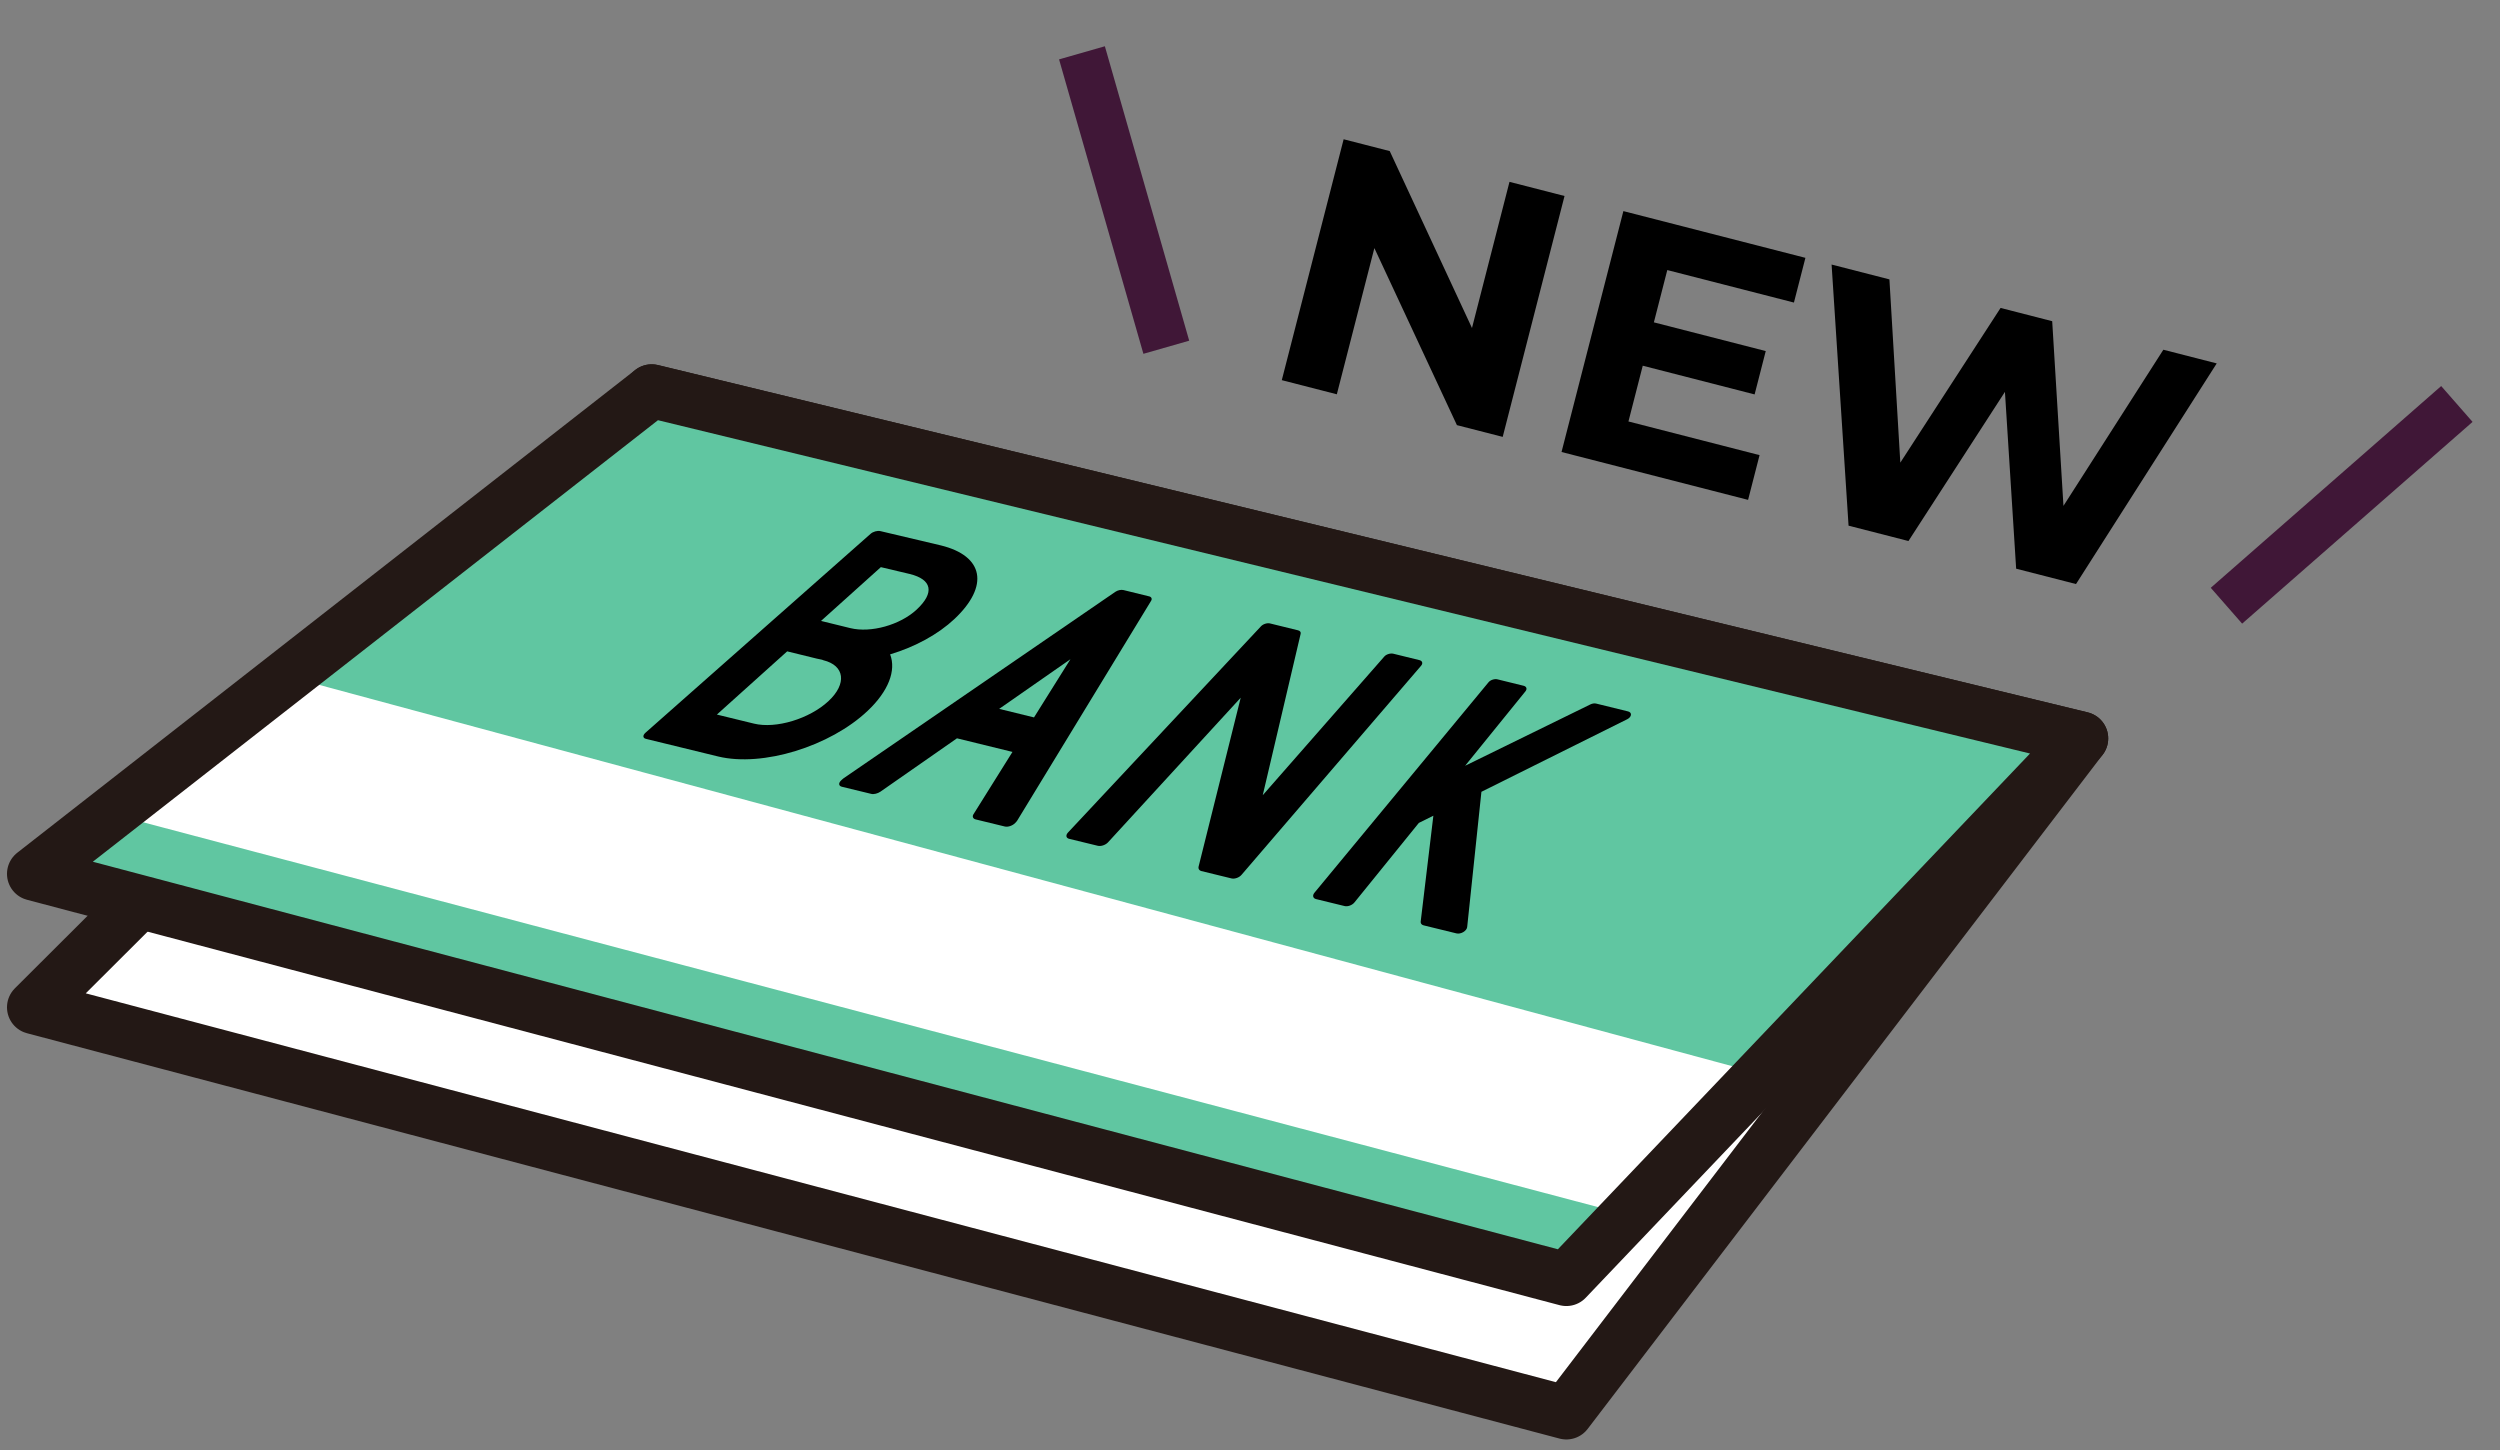 <?xml version="1.0" encoding="utf-8"?>
<!-- Generator: Adobe Illustrator 16.0.0, SVG Export Plug-In . SVG Version: 6.00 Build 0)  -->
<!DOCTYPE svg PUBLIC "-//W3C//DTD SVG 1.1//EN" "http://www.w3.org/Graphics/SVG/1.1/DTD/svg11.dtd">
<svg version="1.1" id="レイヤー_1" xmlns="http://www.w3.org/2000/svg" xmlns:xlink="http://www.w3.org/1999/xlink" x="0px"
	 y="0px" width="121.266px" height="70.333px" viewBox="0 7.167 121.266 70.333" enable-background="new 0 7.167 121.266 70.333"
	 xml:space="preserve">
<rect x="0" y="7.167" width="121.266" height="70.333" fill="#808080" stroke="none"/>
<g>
	
		<polygon fill="#FFFFFF" stroke="#231815" stroke-width="2.6" stroke-linecap="round" stroke-linejoin="round" stroke-miterlimit="10" points="
		75.978,75.69 1.639,56.028 31.611,26.138 100.962,42.985 	"/>
	<polygon fill="#60C6A1" points="75.978,69.218 1.639,49.554 31.611,26.138 100.962,42.985 	"/>
	<polygon fill="#FFFFFF" points="80.094,66.401 5.755,46.739 14.294,40.068 86.593,59.577 	"/>
	<g>
		<path d="M43.177,38.907c1.218-0.362,2.336-0.978,3.122-1.717c1.701-1.605,1.416-3.057-0.659-3.567l-2.936-0.694
			c-0.142-0.034-0.354,0.025-0.475,0.132l-10.919,9.648c-0.068,0.062-0.104,0.126-0.101,0.181c0.004,0.056,0.047,0.098,0.122,0.116
			l3.507,0.856c2.159,0.521,5.431-0.492,7.252-2.218C43.093,40.696,43.48,39.694,43.177,38.907z M39.825,37.286l2.902-2.609
			l1.402,0.332c1.087,0.267,1.213,0.911,0.331,1.73c-0.803,0.744-2.217,1.14-3.213,0.896L39.825,37.286z M38.183,38.762l1.439,0.353
			c0.083,0.021,0.167,0.038,0.253,0.053c0.017,0.01,0.037,0.018,0.061,0.024c1.04,0.255,1.156,1.141,0.248,1.986
			c-0.921,0.856-2.547,1.351-3.613,1.089l-1.798-0.439L38.183,38.762z"/>
		<path d="M49.34,46.974l6.5-10.67c0.053-0.089,0.013-0.182-0.093-0.208l-1.25-0.307c-0.118-0.029-0.281,0.007-0.398,0.087
			l-13.18,9.042c-0.025,0.018-0.048,0.037-0.068,0.057l-0.055,0.051c-0.134,0.129-0.117,0.264,0.038,0.303l1.425,0.346
			c0.126,0.031,0.311-0.014,0.448-0.107l3.712-2.588l2.692,0.66l-1.895,3.029c-0.065,0.104-0.017,0.215,0.106,0.244l1.414,0.344
			c0.154,0.039,0.379-0.037,0.505-0.168l0.051-0.053C49.311,47.015,49.327,46.995,49.34,46.974z M50.156,41.966l-1.69-0.414
			l3.458-2.41L50.156,41.966z"/>
		<path d="M68.854,39.188l-1.262-0.31c-0.148-0.037-0.351,0.025-0.447,0.138l-5.894,6.723l1.839-7.831
			c0.019-0.08-0.031-0.143-0.127-0.167l-1.356-0.333c-0.141-0.035-0.339,0.027-0.443,0.139l-9.36,10.003
			c-0.122,0.131-0.096,0.268,0.057,0.305l1.39,0.338c0.153,0.037,0.375-0.037,0.495-0.168l6.436-7.015l-2.046,8.204
			c-0.022,0.09,0.036,0.18,0.129,0.203l1.471,0.359c0.154,0.037,0.37-0.039,0.484-0.172l8.715-10.148
			C69.031,39.342,68.994,39.224,68.854,39.188z"/>
		<path d="M79.112,41.841c0.008-0.079-0.047-0.143-0.142-0.166l-1.542-0.379c-0.085-0.021-0.19-0.007-0.281,0.038l-6.08,2.978
			l2.927-3.612c0.093-0.114,0.054-0.234-0.089-0.269l-1.265-0.311c-0.145-0.036-0.342,0.027-0.436,0.14L63.759,50.47
			c-0.108,0.133-0.075,0.271,0.079,0.309l1.385,0.338c0.153,0.037,0.366-0.041,0.474-0.174l3.125-3.859l0.705-0.35l-0.615,5.137
			c-0.01,0.088,0.045,0.158,0.144,0.182l1.591,0.389c0.099,0.025,0.226,0,0.332-0.063s0.178-0.154,0.188-0.242l0.691-6.563
			l7.075-3.521C79.034,42.002,79.103,41.921,79.112,41.841z"/>
	</g>
	
		<polygon fill="none" stroke="#231815" stroke-width="2.6" stroke-linecap="round" stroke-linejoin="round" stroke-miterlimit="10" points="
		75.978,69.218 1.639,49.554 31.611,26.138 100.962,42.985 	"/>
</g>
<g>
	<path d="M62.175,25.607l3-11.685l2.236,0.574l4.734,10.183l-1.084-0.278l2.159-8.413l2.67,0.686l-2.999,11.685l-2.221-0.57
		L65.92,17.601l1.085,0.278l-2.16,8.414L62.175,25.607z"/>
	<path d="M78.99,27.611l6.36,1.633l-0.557,2.17l-9.049-2.322l3-11.685l8.83,2.267l-0.557,2.169l-6.143-1.576L78.99,27.611z
		 M80.025,22.752l5.625,1.444l-0.54,2.103l-5.625-1.444L80.025,22.752z"/>
	<path d="M89.667,32.665l-0.823-12.666l2.805,0.72l0.666,11.202l-1.403-0.36l6.129-9.457l2.504,0.643l0.683,11.206l-1.353-0.347
		l6.062-9.475l2.588,0.664L100.7,35.497l-2.904-0.745l-0.624-9.839l0.769,0.197l-5.369,8.3L89.667,32.665z"/>
</g>
<line fill="none" stroke="#401737" stroke-width="2.311" stroke-miterlimit="10" x1="52.482" y1="9.729" x2="56.573" y2="24.011"/>
<line fill="none" stroke="#401737" stroke-width="2.311" stroke-miterlimit="10" x1="119.174" y1="26.762" x2="107.997" y2="36.548"/>
</svg>
